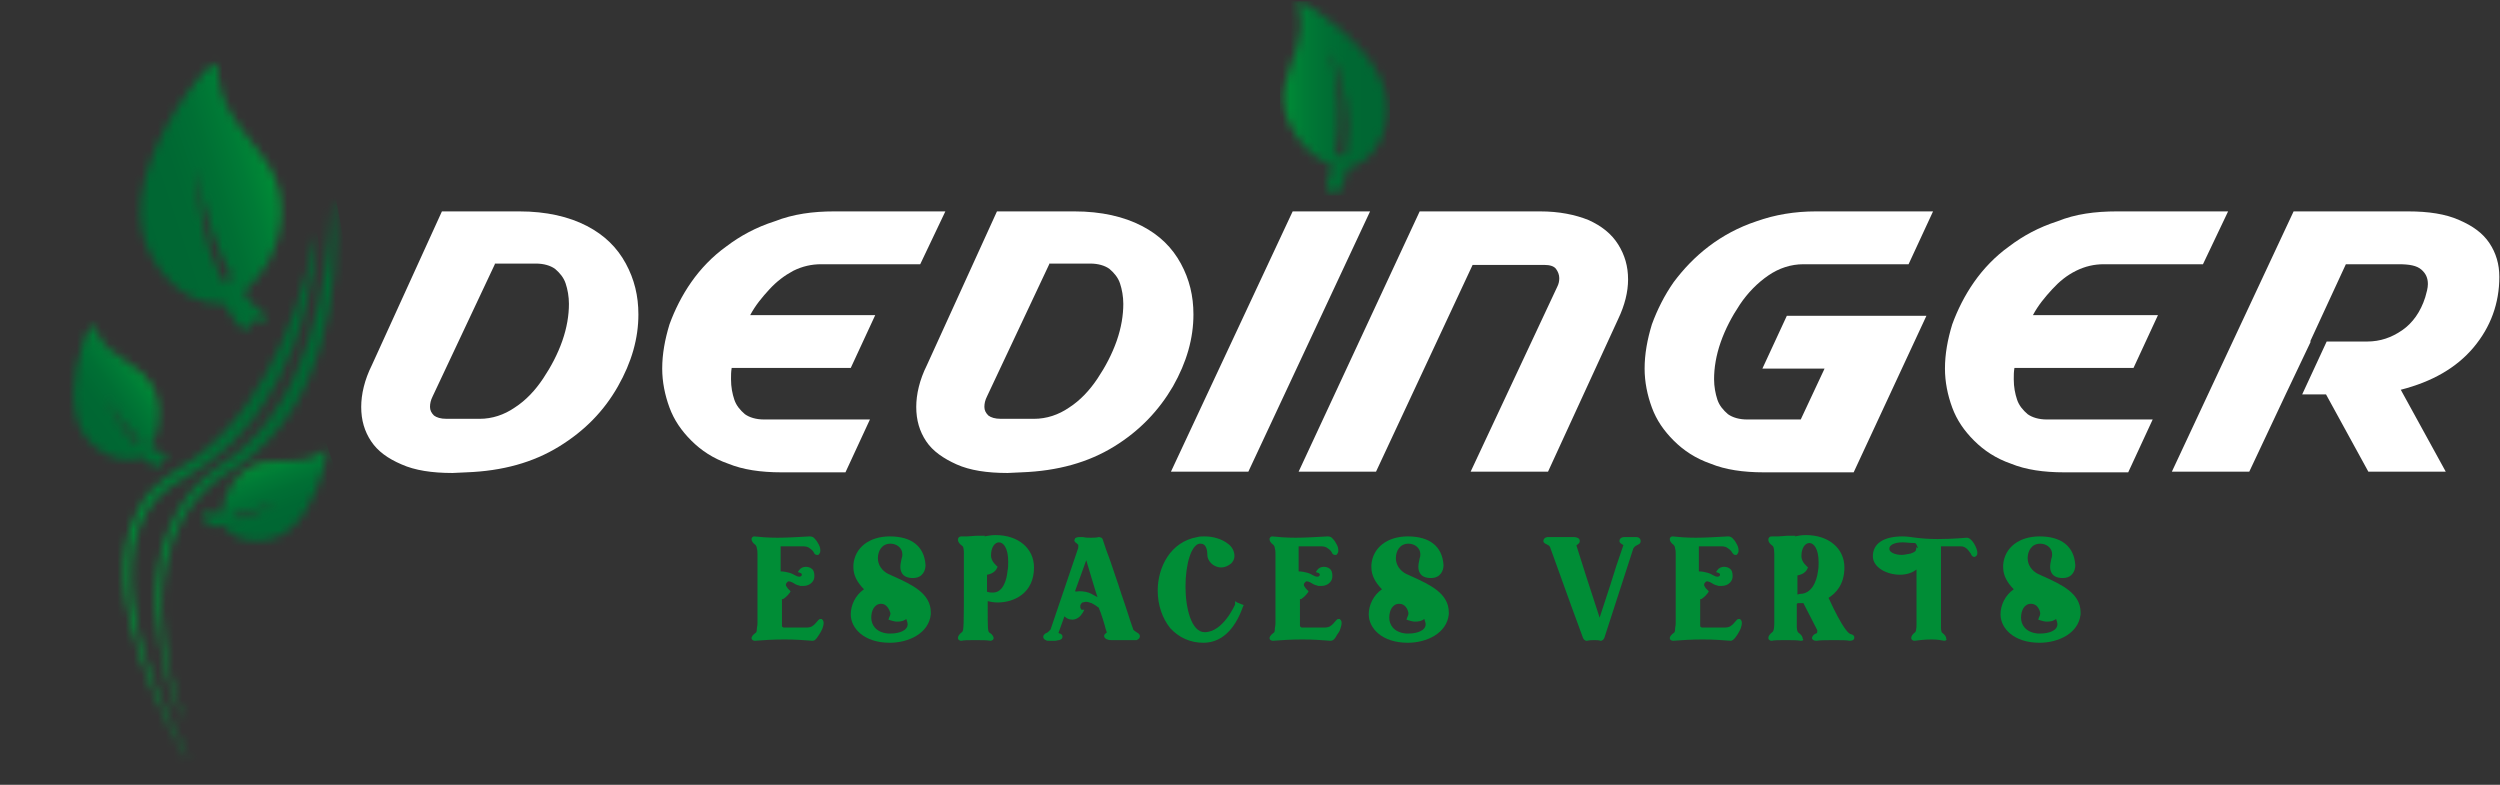 <svg width="309" height="97" viewBox="0 0 309 97" fill="none" xmlns="http://www.w3.org/2000/svg">
<rect x="0" y="0" width="309" height="97" fill="#333333" stroke="none"/>
<path d="M54.621 26.128H64.188C67.54 26.128 70.32 26.781 72.528 27.924C74.736 29.067 76.289 30.619 77.352 32.578C78.415 34.538 78.906 36.579 78.906 38.865C78.906 41.805 78.088 44.744 76.371 47.765C74.654 50.786 72.283 53.236 69.094 55.195C65.905 57.155 62.143 58.216 57.646 58.38L55.929 58.461C53.394 58.461 51.268 58.135 49.633 57.4C47.916 56.665 46.689 55.767 45.872 54.542C45.054 53.317 44.645 51.929 44.645 50.296C44.645 48.745 45.054 46.949 45.953 45.152L54.621 26.128ZM61.162 32.66L53.476 48.99C53.231 49.48 53.149 49.888 53.149 50.296C53.149 50.705 53.312 51.031 53.64 51.358C53.967 51.603 54.457 51.766 55.193 51.766H59.282C60.835 51.766 62.307 51.276 63.615 50.378C65.005 49.48 66.15 48.255 67.131 46.785C68.112 45.316 68.93 43.764 69.502 42.131C70.075 40.498 70.32 38.947 70.32 37.559C70.32 36.661 70.157 35.763 69.911 35.028C69.666 34.293 69.175 33.721 68.603 33.231C68.031 32.823 67.213 32.578 66.232 32.578H61.162V32.66Z" fill="white"/>
<path d="M103.109 26.128H116.846L113.739 32.66H101.474C100.329 32.66 99.184 32.905 98.039 33.476C96.976 34.048 95.995 34.783 95.096 35.763C94.196 36.742 93.379 37.722 92.725 38.947H108.179L105.153 45.479H90.435C90.353 45.969 90.353 46.377 90.353 46.867C90.353 47.847 90.517 48.663 90.762 49.398C91.007 50.133 91.498 50.705 92.07 51.194C92.643 51.603 93.46 51.848 94.442 51.848H107.524L104.499 58.38H96.568C94.033 58.38 91.825 58.053 90.026 57.318C88.145 56.665 86.674 55.685 85.447 54.46C84.221 53.236 83.321 51.929 82.749 50.378C82.177 48.827 81.849 47.194 81.849 45.561C81.849 43.764 82.177 41.968 82.749 40.09C83.403 38.294 84.302 36.498 85.447 34.864C86.592 33.231 88.064 31.68 89.781 30.455C91.498 29.149 93.46 28.087 95.75 27.353C98.039 26.454 100.492 26.128 103.109 26.128Z" fill="white"/>
<path d="M123.224 26.128H132.791C136.143 26.128 138.923 26.781 141.131 27.924C143.339 29.067 144.892 30.619 145.955 32.578C147.018 34.538 147.509 36.579 147.509 38.865C147.509 41.805 146.691 44.744 144.974 47.765C143.257 50.705 140.886 53.236 137.697 55.195C134.508 57.155 130.746 58.216 126.249 58.38L124.532 58.461C121.997 58.461 119.871 58.135 118.236 57.4C116.601 56.665 115.292 55.767 114.475 54.542C113.657 53.317 113.248 51.929 113.248 50.296C113.248 48.745 113.657 46.949 114.557 45.152L123.224 26.128ZM129.684 32.66L121.997 48.99C121.752 49.48 121.67 49.888 121.67 50.296C121.67 50.705 121.834 51.031 122.161 51.358C122.488 51.603 122.979 51.766 123.714 51.766H127.803C129.356 51.766 130.828 51.276 132.137 50.378C133.527 49.48 134.671 48.255 135.653 46.785C136.634 45.316 137.451 43.764 138.024 42.131C138.596 40.498 138.841 38.947 138.841 37.559C138.841 36.661 138.678 35.763 138.433 35.028C138.187 34.293 137.697 33.721 137.124 33.231C136.552 32.823 135.734 32.578 134.753 32.578H129.684V32.66Z" fill="white"/>
<path d="M159.774 26.128H169.341L154.296 58.298H144.729L159.774 26.128Z" fill="white"/>
<path d="M175.473 26.128H190.355C192.726 26.128 194.689 26.536 196.324 27.189C197.96 27.924 199.186 28.904 200.004 30.21C200.821 31.517 201.23 32.905 201.23 34.538C201.23 36.089 200.821 37.722 200.004 39.437L191.336 58.298H181.77L192.481 35.436C192.645 35.109 192.726 34.783 192.726 34.375C192.726 33.966 192.563 33.558 192.318 33.231C192.072 32.905 191.582 32.742 190.846 32.742H182.015L170.077 58.298H160.51L175.473 26.128Z" fill="white"/>
<path d="M224.452 26.128H238.925L235.9 32.66H222.899C221.345 32.66 219.873 33.15 218.565 34.048C217.257 34.946 216.03 36.171 215.049 37.641C214.068 39.11 213.25 40.662 212.678 42.295C212.105 43.928 211.86 45.479 211.86 46.867C211.86 47.765 212.024 48.663 212.269 49.398C212.514 50.133 213.005 50.705 213.577 51.194C214.15 51.603 214.967 51.848 215.948 51.848H222.572L225.515 45.561H217.829L220.854 39.029H238.107L229.113 58.38H217.993C215.458 58.38 213.25 58.053 211.451 57.318C209.571 56.665 208.099 55.685 206.872 54.46C205.646 53.236 204.746 51.929 204.174 50.378C203.601 48.827 203.274 47.194 203.274 45.561C203.274 43.764 203.601 41.968 204.174 40.09C204.828 38.294 205.727 36.498 206.872 34.864C208.099 33.231 209.489 31.762 211.206 30.455C212.923 29.149 214.885 28.087 217.093 27.353C219.383 26.536 221.836 26.128 224.452 26.128Z" fill="white"/>
<path d="M261.657 26.128H275.393L272.286 32.66H260.021C258.876 32.66 257.732 32.905 256.587 33.476C255.442 34.048 254.543 34.783 253.643 35.763C252.744 36.742 251.926 37.722 251.272 38.947H266.726L263.701 45.479H248.983C248.901 45.969 248.901 46.377 248.901 46.867C248.901 47.847 249.064 48.663 249.31 49.398C249.555 50.133 250.046 50.705 250.618 51.194C251.19 51.603 252.008 51.848 252.989 51.848H266.072L263.047 58.38H255.115C252.58 58.38 250.373 58.053 248.574 57.318C246.693 56.665 245.221 55.685 243.995 54.46C242.768 53.236 241.869 51.929 241.296 50.378C240.724 48.827 240.397 47.194 240.397 45.561C240.397 43.764 240.724 41.968 241.296 40.09C241.951 38.294 242.85 36.498 243.995 34.864C245.139 33.231 246.611 31.68 248.328 30.455C250.046 29.149 252.008 28.087 254.297 27.353C256.505 26.454 258.958 26.128 261.657 26.128Z" fill="white"/>
<path d="M283.489 26.128H297.634C300.169 26.128 302.295 26.454 303.93 27.189C305.648 27.924 306.874 28.822 307.692 30.047C308.509 31.272 308.918 32.66 308.918 34.211C308.918 37.477 307.855 40.417 305.729 42.948C303.603 45.479 300.578 47.194 296.735 48.173L302.295 58.298H292.728L287.495 48.745H284.551L287.577 42.213H292.565C294.2 42.213 295.59 41.723 296.898 40.825C298.207 39.927 299.188 38.539 299.76 36.742C299.924 36.171 300.087 35.599 300.087 35.109C300.087 34.375 299.842 33.803 299.27 33.313C298.697 32.823 297.798 32.66 296.49 32.66H289.948L285.533 42.213H285.614L282.507 48.745L278.01 58.298H268.443L283.489 26.128Z" fill="white"/>
<path d="M100.411 79.2C99.43 79.119 98.285 79.037 96.977 79.037C95.586 79.037 94.278 79.119 93.297 79.2C93.052 79.2 92.888 79.037 92.888 78.874C92.888 78.71 93.052 78.466 93.379 78.221C93.46 78.221 93.542 78.057 93.542 77.812C93.542 77.567 93.624 77.322 93.624 77.077V68.504C93.624 68.259 93.624 68.014 93.542 67.769C93.542 67.606 93.46 67.443 93.379 67.361C93.052 67.116 92.888 66.871 92.888 66.626C92.888 66.463 93.052 66.3 93.215 66.3C93.951 66.381 94.932 66.463 96.077 66.463C97.303 66.463 98.612 66.381 100.084 66.3C100.329 66.3 100.574 66.381 100.738 66.626C100.901 66.79 101.065 67.034 101.228 67.361C101.392 67.688 101.392 67.933 101.392 68.096C101.392 68.341 101.228 68.504 101.147 68.586H101.065H100.983C100.82 68.586 100.656 68.504 100.574 68.259C100.492 68.096 100.329 67.933 100.084 67.769C99.92 67.606 99.593 67.524 99.266 67.524H98.367C98.039 67.524 97.712 67.524 97.385 67.524H96.813H96.649H96.486V70.627C96.895 70.627 97.222 70.709 97.549 70.79C97.876 70.872 98.121 71.035 98.285 71.117C98.448 71.199 98.612 71.28 98.775 71.28C98.857 71.28 98.939 71.28 99.021 71.199C99.102 71.117 99.102 71.117 99.102 71.035C99.102 70.954 99.102 70.872 98.857 70.79L98.612 70.709L98.775 70.464C98.939 70.219 99.266 70.056 99.593 70.056C99.838 70.056 100.165 70.137 100.329 70.3C100.574 70.464 100.656 70.79 100.656 71.199C100.656 71.525 100.574 71.77 100.329 72.015C100.084 72.26 99.757 72.423 99.266 72.423H98.939C98.612 72.342 98.367 72.26 98.121 72.097C97.876 71.933 97.631 71.852 97.467 71.852C97.385 71.852 97.222 72.015 97.14 72.178V72.342C97.14 72.342 97.14 72.423 97.222 72.505C97.303 72.587 97.303 72.668 97.385 72.75C97.467 72.832 97.467 72.832 97.549 72.913L97.631 72.995L97.712 73.077L97.631 73.24C97.385 73.567 97.14 73.811 96.895 73.975C96.813 74.056 96.731 74.056 96.649 74.056V77.322C96.649 77.404 96.649 77.486 96.731 77.486C96.813 77.567 96.813 77.567 96.895 77.567H99.675C100.002 77.567 100.329 77.486 100.492 77.322C100.738 77.159 100.82 76.996 100.983 76.832C101.147 76.669 101.228 76.506 101.392 76.506H101.474H101.555C101.637 76.588 101.801 76.669 101.801 76.996C101.801 77.241 101.719 77.486 101.637 77.731C101.474 78.057 101.392 78.221 101.228 78.466C100.82 79.119 100.656 79.2 100.411 79.2Z" fill="#008D36"/>
<path d="M109.978 79.445C106.789 79.445 105.153 77.649 105.153 75.934C105.153 74.791 105.726 73.567 106.789 72.832C105.971 72.015 105.48 71.117 105.48 70.137V69.811C105.644 67.688 107.443 66.3 109.978 66.3C112.676 66.3 114.229 67.524 114.393 69.811V69.892C114.393 70.464 114.066 71.444 112.839 71.444C111.449 71.444 111.286 70.546 111.286 70.056C111.286 69.729 111.368 69.402 111.449 68.994C111.531 68.831 111.531 68.586 111.531 68.504C111.531 67.688 110.795 67.198 110.059 67.198C108.996 67.198 108.506 68.096 108.506 68.994C108.506 69.811 108.996 70.546 109.814 70.954C110.059 71.035 110.305 71.199 110.55 71.28C112.676 72.26 115.047 73.322 115.047 75.689V75.934C114.802 78.302 112.267 79.445 109.978 79.445ZM108.915 74.628C108.097 74.628 107.688 75.444 107.688 76.343C107.688 77.159 108.179 78.139 109.732 78.302H110.141C111.04 78.302 112.185 77.976 112.185 77.159C112.185 76.996 112.103 76.751 112.022 76.506C111.695 76.751 111.368 76.832 110.877 76.832C110.632 76.832 110.305 76.751 110.059 76.669L109.814 76.588L109.896 76.343C109.978 76.179 110.059 76.016 110.059 75.771C109.896 75.281 109.569 74.628 108.915 74.628Z" fill="#008D36"/>
<path d="M122.406 79.2C121.997 79.119 121.343 79.119 120.526 79.119C119.708 79.119 119.135 79.119 118.808 79.2C118.563 79.2 118.4 79.037 118.4 78.874C118.4 78.629 118.563 78.384 118.89 78.139C119.135 77.976 119.135 77.486 119.135 71.525V68.423C119.135 68.178 119.135 67.524 118.89 67.443C118.563 67.198 118.4 66.953 118.4 66.708C118.4 66.463 118.563 66.3 118.808 66.3C119.054 66.3 119.299 66.3 119.544 66.3C119.871 66.3 120.362 66.218 120.853 66.218H121.752L121.67 66.3C122.079 66.218 122.57 66.136 123.06 66.136C125.84 66.136 127.803 67.769 127.803 70.137C127.803 73.322 125.35 74.465 123.306 74.465C122.815 74.465 122.406 74.383 122.079 74.301V75.118C122.079 77.731 122.079 78.057 122.324 78.221C122.652 78.384 122.815 78.71 122.815 78.874C122.815 79.037 122.651 79.2 122.406 79.2ZM122.079 73.158C122.324 73.24 122.488 73.24 122.733 73.24C124.042 73.24 124.45 71.525 124.532 70.546C124.614 70.219 124.614 69.811 124.614 69.402C124.614 67.769 124.042 67.034 123.469 67.034C122.979 67.034 122.488 67.606 122.488 68.668C122.488 69.402 123.224 69.974 123.224 69.974L123.306 70.056L123.224 70.219C123.06 70.627 122.57 70.954 121.997 71.035V73.158H122.079Z" fill="#008D36"/>
<path d="M130.419 79.2H129.602C129.438 79.2 129.356 79.2 129.275 79.119C129.029 79.037 128.948 78.874 128.948 78.71C128.948 78.547 129.029 78.466 129.111 78.384L129.193 78.302C129.193 78.302 129.275 78.302 129.356 78.221C129.438 78.221 129.52 78.139 129.602 78.057C129.684 77.976 129.765 77.894 129.847 77.812L133.2 67.933C133.281 67.769 133.281 67.606 133.281 67.524C133.281 67.361 133.281 67.279 133.2 67.279C133.118 67.198 133.036 67.116 133.036 67.116C132.872 67.034 132.791 66.871 132.791 66.79C132.791 66.708 132.872 66.626 132.872 66.545C132.954 66.463 133.2 66.381 133.363 66.381C133.527 66.381 133.69 66.381 133.854 66.381C134.181 66.463 134.508 66.463 134.835 66.463C135.162 66.463 135.489 66.463 135.816 66.381C135.98 66.381 136.061 66.463 136.143 66.463C136.225 66.545 136.307 66.626 136.307 66.708L136.716 67.933C137.043 68.749 137.37 69.729 137.779 70.954C138.106 71.852 138.351 72.668 138.596 73.403C138.923 74.383 139.25 75.281 139.496 76.098C139.823 77.159 140.068 77.731 140.068 77.812C140.15 77.894 140.232 77.976 140.232 77.976C140.313 78.057 140.395 78.057 140.477 78.139C140.559 78.221 140.64 78.221 140.722 78.302C140.804 78.384 140.886 78.466 140.886 78.629C140.886 78.792 140.804 78.955 140.64 79.037C140.559 79.037 140.559 79.119 140.477 79.119H140.313H137.37C137.206 79.119 137.043 79.119 136.879 79.037C136.552 78.955 136.47 78.71 136.47 78.629C136.47 78.466 136.552 78.384 136.634 78.302C136.716 78.302 136.716 78.221 136.716 78.221C136.797 78.221 136.797 78.221 136.797 78.139L136.634 77.649C136.552 77.241 136.388 76.832 136.307 76.506C136.307 76.424 136.225 76.343 136.225 76.261C136.225 76.179 136.143 76.098 136.143 76.016C136.061 75.771 135.98 75.526 135.898 75.363L135.816 75.118C135.489 74.873 135.244 74.71 134.917 74.546C134.671 74.465 134.426 74.383 134.262 74.383C134.017 74.383 133.935 74.465 133.772 74.465C133.69 74.546 133.608 74.628 133.527 74.791C133.527 74.791 133.527 74.873 133.527 74.954C133.527 75.036 133.527 75.036 133.527 75.118C133.608 75.2 133.608 75.281 133.608 75.281L133.69 75.363H133.854H134.017L133.854 75.689C133.69 75.934 133.527 76.179 133.281 76.343C133.036 76.506 132.791 76.588 132.545 76.588C132.137 76.588 131.809 76.424 131.564 76.179L130.828 78.221C130.91 78.302 130.91 78.302 130.992 78.302C130.992 78.302 131.074 78.302 131.155 78.384C131.319 78.466 131.319 78.629 131.319 78.71C131.319 78.874 131.237 79.037 130.91 79.119C130.746 79.119 130.583 79.2 130.419 79.2ZM133.363 73.077C133.935 73.077 134.426 73.158 134.917 73.403C135.162 73.567 135.407 73.648 135.653 73.811C135.489 73.403 134.262 69.239 134.262 69.239L132.872 73.077C133.036 73.158 133.2 73.077 133.363 73.077Z" fill="#008D36"/>
<path d="M148.735 79.445C147.1 79.445 145.71 78.792 144.647 77.649C143.666 76.424 143.093 74.791 143.093 72.995C143.093 70.137 144.647 66.953 147.999 66.381C148.245 66.3 148.572 66.3 148.899 66.3C149.962 66.3 151.025 66.626 151.761 67.198C152.333 67.606 152.578 68.178 152.578 68.749C152.578 69.076 152.415 69.402 152.17 69.647C151.761 69.974 151.352 70.137 150.943 70.137C149.962 70.137 149.226 69.321 149.226 68.586C149.226 67.933 149.062 67.198 148.408 67.198H148.245C147.264 67.361 146.528 69.647 146.528 72.505C146.528 75.2 147.264 78.139 148.899 78.139C151.188 78.139 152.66 74.71 152.66 74.71V74.301L152.906 74.465L153.723 74.791L153.641 74.954C152.578 77.976 150.861 79.445 148.735 79.445Z" fill="#008D36"/>
<path d="M164.435 79.2C163.454 79.119 162.309 79.037 161.001 79.037C159.61 79.037 158.302 79.119 157.321 79.2C157.076 79.2 156.912 79.037 156.912 78.874C156.912 78.71 157.076 78.466 157.403 78.221C157.485 78.221 157.566 78.057 157.566 77.812C157.566 77.567 157.648 77.322 157.648 77.077V68.504C157.648 68.259 157.648 68.014 157.566 67.769C157.566 67.606 157.485 67.443 157.403 67.361C157.076 67.116 156.912 66.871 156.912 66.626C156.912 66.463 157.076 66.3 157.239 66.3C157.975 66.381 158.956 66.463 160.101 66.463C161.328 66.463 162.636 66.381 164.108 66.3C164.353 66.3 164.598 66.381 164.762 66.626C164.925 66.79 165.089 67.034 165.252 67.361C165.416 67.688 165.416 67.933 165.416 68.096C165.416 68.341 165.252 68.504 165.171 68.586H165.089H165.007C164.844 68.586 164.68 68.504 164.598 68.259C164.517 68.096 164.353 67.933 164.108 67.769C163.944 67.606 163.617 67.524 163.29 67.524H162.391C162.064 67.524 161.736 67.524 161.409 67.524H160.837H160.673H160.51V70.627C160.919 70.627 161.246 70.709 161.573 70.79C161.9 70.872 162.145 71.035 162.309 71.117C162.472 71.199 162.636 71.28 162.799 71.28C162.881 71.28 162.963 71.28 163.045 71.199C163.126 71.117 163.126 71.117 163.126 71.035C163.126 70.954 163.126 70.872 162.881 70.79L162.636 70.709L162.799 70.464C162.963 70.219 163.29 70.056 163.617 70.056C163.862 70.056 164.189 70.137 164.353 70.3C164.598 70.464 164.68 70.79 164.68 71.199C164.68 71.525 164.598 71.77 164.353 72.015C164.108 72.26 163.781 72.423 163.29 72.423H162.963C162.636 72.342 162.391 72.26 162.145 72.097C161.9 71.933 161.655 71.852 161.491 71.852C161.409 71.852 161.246 72.015 161.164 72.178V72.342C161.164 72.342 161.164 72.423 161.246 72.505C161.328 72.587 161.328 72.668 161.409 72.75C161.491 72.832 161.491 72.832 161.573 72.913L161.655 72.995L161.736 73.077L161.655 73.24C161.409 73.567 161.164 73.811 160.919 73.975C160.837 74.056 160.755 74.056 160.673 74.056V77.322C160.673 77.404 160.673 77.404 160.755 77.486C160.837 77.567 160.919 77.567 160.919 77.567H163.699C164.026 77.567 164.353 77.486 164.517 77.322C164.762 77.159 164.844 76.996 165.007 76.832C165.171 76.669 165.252 76.506 165.416 76.506H165.498H165.58C165.661 76.588 165.825 76.669 165.825 76.996C165.825 77.241 165.743 77.486 165.661 77.731C165.58 78.057 165.416 78.221 165.252 78.466C164.925 79.119 164.68 79.2 164.435 79.2Z" fill="#008D36"/>
<path d="M174.002 79.445C170.813 79.445 169.177 77.649 169.177 75.934C169.177 74.791 169.75 73.567 170.813 72.832C169.995 72.015 169.504 71.117 169.504 70.137V69.811C169.668 67.688 171.467 66.3 174.002 66.3C176.7 66.3 178.254 67.524 178.417 69.811V69.892C178.417 70.464 178.09 71.444 176.863 71.444C175.473 71.444 175.31 70.546 175.31 70.056C175.31 69.729 175.392 69.402 175.473 68.994C175.555 68.831 175.555 68.586 175.555 68.504C175.555 67.688 174.819 67.198 174.083 67.198C173.02 67.198 172.53 68.096 172.53 68.994C172.53 69.811 173.02 70.546 173.838 70.954C174.083 71.035 174.329 71.199 174.574 71.28C176.7 72.26 179.071 73.322 179.071 75.689V75.934C178.826 78.302 176.291 79.445 174.002 79.445ZM172.939 74.628C172.121 74.628 171.712 75.444 171.712 76.343C171.712 77.159 172.203 78.139 173.756 78.302H174.165C175.065 78.302 176.209 77.976 176.209 77.159C176.209 76.996 176.128 76.751 176.046 76.506C175.719 76.751 175.392 76.832 174.901 76.832C174.656 76.832 174.329 76.751 174.083 76.669L173.838 76.588L173.92 76.343C174.002 76.179 174.083 76.016 174.083 75.771C174.002 75.281 173.675 74.628 172.939 74.628Z" fill="#008D36"/>
<path d="M197.796 79.2C197.632 79.119 197.387 79.119 197.06 79.119C196.815 79.119 196.488 79.119 196.161 79.2H196.079C195.915 79.2 195.752 79.037 195.67 78.874C193.789 73.811 191.663 67.769 191.582 67.606C191.5 67.443 191.336 67.361 191.173 67.279C191.009 67.198 190.764 67.116 190.764 66.871C190.764 66.708 190.846 66.463 191.255 66.381H191.418H194.444C195.179 66.381 195.261 66.708 195.261 66.871C195.261 67.116 195.098 67.198 195.016 67.279C194.934 67.361 194.852 67.361 194.852 67.443C195.752 70.3 196.161 71.607 197.714 76.343C198.205 74.873 198.614 73.567 199.022 72.342C199.513 70.709 200.004 69.239 200.658 67.361C200.658 67.361 200.658 67.361 200.494 67.279C200.413 67.198 200.167 67.116 200.167 66.871C200.167 66.708 200.249 66.381 200.821 66.381H201.067C201.148 66.381 201.23 66.381 201.312 66.381C201.557 66.381 201.884 66.381 202.048 66.381H202.211C202.62 66.381 202.784 66.626 202.784 66.871C202.784 67.198 202.539 67.279 202.375 67.361C202.211 67.443 202.048 67.524 201.884 67.769L198.287 78.874C198.205 79.037 198.041 79.2 197.878 79.2H197.796Z" fill="#008D36"/>
<path d="M213.904 79.2C212.923 79.119 211.778 79.037 210.47 79.037C209.08 79.037 207.772 79.119 206.79 79.2C206.545 79.2 206.382 79.037 206.382 78.874C206.382 78.71 206.545 78.466 206.872 78.221C206.954 78.221 207.036 78.057 207.036 77.812C207.036 77.567 207.117 77.322 207.117 77.077V68.504C207.117 68.259 207.117 68.014 207.036 67.769C207.036 67.606 206.954 67.443 206.872 67.361C206.545 67.116 206.382 66.871 206.382 66.626C206.382 66.463 206.545 66.3 206.709 66.3C207.445 66.381 208.426 66.463 209.571 66.463C210.797 66.463 212.105 66.381 213.577 66.3C213.822 66.3 214.068 66.381 214.231 66.626C214.395 66.79 214.558 67.034 214.722 67.361C214.885 67.688 214.885 67.933 214.885 68.096C214.885 68.341 214.722 68.504 214.64 68.586H214.558H214.477C214.313 68.586 214.231 68.504 214.068 68.259C213.986 68.096 213.822 67.933 213.577 67.769C213.414 67.606 213.087 67.524 212.759 67.524H211.86C211.533 67.524 211.206 67.524 210.879 67.524H210.306H210.143H209.979V70.627C210.388 70.627 210.715 70.709 211.042 70.79C211.369 70.872 211.615 71.035 211.778 71.117C211.942 71.199 212.105 71.28 212.269 71.28C212.351 71.28 212.432 71.28 212.514 71.199C212.596 71.117 212.596 71.117 212.596 71.035C212.596 70.954 212.596 70.872 212.351 70.79L212.105 70.709L212.269 70.464C212.432 70.219 212.759 70.056 213.087 70.056C213.332 70.056 213.659 70.137 213.822 70.3C214.068 70.464 214.15 70.79 214.15 71.199C214.15 71.525 214.068 71.77 213.822 72.015C213.577 72.26 213.25 72.423 212.759 72.423H212.432C212.105 72.342 211.86 72.26 211.615 72.097C211.369 71.933 211.124 71.852 210.961 71.852C210.879 71.852 210.715 72.015 210.634 72.178V72.342C210.634 72.342 210.634 72.423 210.715 72.505C210.797 72.668 210.797 72.668 210.879 72.75C210.961 72.832 210.961 72.832 211.042 72.913L211.124 72.995L211.206 73.077L211.124 73.24C210.879 73.567 210.633 73.811 210.388 73.975C210.306 74.056 210.225 74.056 210.143 74.056V77.322C210.143 77.404 210.143 77.486 210.225 77.486C210.306 77.567 210.306 77.567 210.388 77.567H213.168C213.495 77.567 213.822 77.486 213.986 77.322C214.231 77.159 214.313 76.996 214.477 76.832C214.64 76.669 214.722 76.506 214.885 76.506H214.967H215.049C215.131 76.588 215.294 76.669 215.294 76.996C215.294 77.241 215.212 77.486 215.131 77.731C214.967 78.057 214.885 78.221 214.722 78.466C214.313 79.119 214.068 79.2 213.904 79.2Z" fill="#008D36"/>
<path d="M222.572 79.2C222.163 79.119 221.509 79.119 220.691 79.119C219.873 79.119 219.301 79.119 218.974 79.2C218.728 79.2 218.565 79.037 218.565 78.874C218.565 78.629 218.728 78.384 219.056 78.139C219.301 77.976 219.301 77.241 219.301 76.996V69.157V68.423C219.301 67.688 219.137 67.443 219.056 67.443C218.728 67.198 218.565 66.953 218.565 66.708C218.565 66.463 218.728 66.3 218.974 66.3C219.219 66.3 219.464 66.3 219.791 66.3C220.119 66.3 220.609 66.218 221.018 66.218H221.917L221.836 66.3C222.245 66.218 222.653 66.136 223.226 66.136C226.006 66.136 227.968 67.769 227.968 70.137C227.968 72.26 226.905 73.322 226.006 73.893C227.805 77.812 228.541 78.384 228.786 78.384C229.113 78.466 229.195 78.629 229.195 78.792C229.195 79.037 229.031 79.2 228.622 79.2C228.214 79.119 227.641 79.119 226.742 79.119C225.842 79.119 224.943 79.119 224.534 79.2C224.043 79.2 223.962 78.955 223.962 78.874C223.962 78.629 224.207 78.384 224.452 78.302C224.534 78.302 224.616 78.221 224.616 78.057C224.616 77.976 224.616 77.894 224.616 77.894C223.962 76.588 223.307 75.363 222.899 74.546H222.572H222.245C222.163 74.546 222.081 74.628 222.081 74.71V77.486C222.081 77.976 222.245 78.221 222.326 78.221C222.653 78.466 222.817 78.71 222.817 78.955C222.98 79.119 222.817 79.2 222.572 79.2ZM222.49 73.403C223.88 73.403 224.534 71.933 224.698 70.627C224.779 70.219 224.779 69.892 224.779 69.484C224.779 67.851 224.207 67.116 223.635 67.116C223.144 67.116 222.653 67.688 222.653 68.749C222.653 69.484 223.389 70.056 223.389 70.056L223.471 70.137L223.389 70.3C223.226 70.709 222.735 71.035 222.163 71.117V73.485L222.49 73.403Z" fill="#008D36"/>
<path d="M240.315 79.2C239.906 79.119 239.416 79.037 238.762 79.037C237.944 79.037 237.208 79.119 236.636 79.2C236.39 79.2 236.227 79.037 236.227 78.874C236.227 78.629 236.39 78.384 236.717 78.139C236.881 77.976 236.881 77.322 236.881 77.077V70.382C236.39 70.79 235.654 71.035 234.837 71.035C233.201 71.035 231.484 70.137 231.484 68.749C231.484 67.198 232.793 66.3 235.164 66.3C235.654 66.3 236.227 66.381 236.799 66.463C237.453 66.545 238.353 66.626 239.497 66.626C241.296 66.626 243.095 66.463 243.095 66.463C243.749 66.463 244.404 67.769 244.404 68.341C244.404 68.668 244.24 68.749 244.076 68.831H243.995C243.831 68.831 243.668 68.668 243.586 68.423C243.341 68.096 243.013 67.524 242.359 67.524H239.906V77.486C239.906 77.649 239.906 78.139 240.07 78.221C240.397 78.466 240.56 78.71 240.56 78.955C240.642 79.037 240.56 79.2 240.315 79.2ZM235.164 67.034C234.019 67.034 233.528 67.443 233.528 67.769C233.528 67.769 233.528 67.851 233.528 67.933C233.61 68.259 234.183 68.586 235.082 68.586C235.327 68.586 235.654 68.504 236.145 68.423C236.636 68.259 236.799 68.096 236.799 68.014L236.881 67.606L237.044 67.769C237.044 67.688 237.044 67.606 236.963 67.524C236.881 67.279 236.799 67.116 236.636 67.116C235.981 67.116 235.573 67.034 235.164 67.034Z" fill="#008D36"/>
<path d="M252.09 79.445C248.901 79.445 247.265 77.649 247.265 75.934C247.265 74.791 247.838 73.567 248.901 72.832C248.083 72.015 247.592 71.117 247.592 70.137V69.811C247.756 67.688 249.555 66.3 252.09 66.3C254.788 66.3 256.342 67.524 256.505 69.811V69.892C256.505 70.464 256.178 71.444 254.952 71.444C253.562 71.444 253.398 70.546 253.398 70.056C253.398 69.729 253.48 69.402 253.562 68.994C253.643 68.831 253.643 68.586 253.643 68.504C253.643 67.688 252.907 67.198 252.171 67.198C251.108 67.198 250.618 68.096 250.618 68.994C250.618 69.811 251.109 70.546 251.926 70.954C252.171 71.035 252.417 71.199 252.662 71.28C254.788 72.26 257.159 73.322 257.159 75.689V75.934C256.914 78.302 254.379 79.445 252.09 79.445ZM251.027 74.628C250.209 74.628 249.8 75.444 249.8 76.343C249.8 77.159 250.291 78.139 251.844 78.302H252.253C253.153 78.302 254.297 77.976 254.297 77.159C254.297 76.996 254.216 76.751 254.134 76.506C253.807 76.751 253.48 76.832 252.989 76.832C252.744 76.832 252.417 76.751 252.171 76.669L251.926 76.588L252.008 76.343C252.09 76.179 252.171 76.016 252.171 75.771C252.09 75.281 251.763 74.628 251.027 74.628Z" fill="#008D36"/>
<mask id="mask0_1_2" style="mask-type:luminance" maskUnits="userSpaceOnUse" x="158" y="0" width="14" height="24">
<path d="M165.089 19.024C165.907 14.86 165.58 10.614 164.517 6.532C164.598 6.614 164.68 6.859 164.762 6.94C166.07 10.206 167.051 14.86 166.397 18.371C166.397 18.535 166.315 18.943 166.234 19.106C166.152 19.188 166.07 19.269 165.825 19.269C165.58 19.269 165.171 19.106 165.089 19.024ZM160.428 0.245C160.265 0.49 160.51 0.98 160.592 1.306C161.328 4.981 159.529 7.267 158.793 10.614C158.139 13.554 159.61 16.575 161.736 18.616C162.554 19.433 163.535 20.004 164.598 20.413C164.598 20.739 164.517 20.984 164.435 21.311C164.353 21.719 163.862 22.78 163.944 23.107C163.944 23.76 165.334 24.25 165.743 23.433C166.152 22.617 166.315 21.719 166.561 20.821C169.995 20.004 171.794 16.003 171.467 12.737C171.14 8.41 166.888 4.246 163.454 1.878C163.126 1.551 161.001 0.163 160.428 0.245C160.51 0.163 160.428 0.245 160.428 0.245Z" fill="white"/>
</mask>
<g mask="url(#mask0_1_2)">
<path d="M171.794 0.163H158.22V24.168H171.794V0.163Z" fill="url(#paint0_linear_1_2)"/>
</g>
<mask id="mask1_1_2" style="mask-type:luminance" maskUnits="userSpaceOnUse" x="15" y="29" width="25" height="65">
<path d="M32.871 46.214C31.399 48.827 29.682 51.358 27.637 53.481C26.575 54.542 25.512 55.603 24.285 56.502C23.14 57.4 21.75 58.053 20.442 59.033C19.134 60.013 17.989 61.237 17.253 62.625C16.435 64.013 15.945 65.565 15.618 67.116C15.045 70.3 15.372 73.403 16.026 76.506C16.681 79.527 17.744 82.466 18.888 85.324C20.115 88.182 21.505 90.958 23.058 93.571L23.222 93.489C21.75 90.795 20.442 88.019 19.297 85.161C18.234 82.303 17.253 79.364 16.762 76.343C16.19 73.322 16.026 70.3 16.599 67.361C17.171 64.422 18.725 61.727 21.178 60.094C22.323 59.278 23.794 58.625 25.103 57.645C26.411 56.747 27.637 55.685 28.782 54.624C29.927 53.481 30.908 52.256 31.889 51.031C32.789 49.725 33.606 48.418 34.342 47.03C35.814 44.254 36.959 41.315 37.695 38.294C38.513 35.273 39.085 32.17 39.167 29.067H39.003C37.858 35.028 35.814 40.907 32.871 46.214Z" fill="white"/>
</mask>
<g mask="url(#mask1_1_2)">
<path d="M6.051 30.292L38.758 25.638L48.243 92.346L15.536 97L6.051 30.292Z" fill="url(#paint1_linear_1_2)"/>
</g>
<mask id="mask2_1_2" style="mask-type:luminance" maskUnits="userSpaceOnUse" x="19" y="24" width="23" height="65">
<path d="M41.047 24.903C40.802 30.782 39.903 36.661 38.104 42.131C37.204 44.907 36.059 47.52 34.506 49.97C33.77 51.194 32.871 52.337 31.971 53.399C31.072 54.46 29.927 55.44 28.864 56.338C27.719 57.155 26.411 57.971 25.266 59.033C24.122 60.013 23.14 61.237 22.323 62.544C20.687 65.157 19.788 68.096 19.461 71.035C19.134 74.056 19.379 76.996 19.869 79.935C20.36 82.875 21.178 85.732 22.323 88.508L22.486 88.427C21.505 85.651 20.769 82.793 20.36 79.853C19.951 76.914 19.869 73.975 20.278 71.117C20.687 68.259 21.668 65.483 23.222 63.115C24.04 61.972 25.021 60.911 26.084 59.931C27.147 58.951 28.373 58.298 29.682 57.481C32.135 55.685 34.261 53.481 35.978 50.868C37.613 48.337 38.84 45.479 39.657 42.621C40.475 39.764 41.047 36.742 41.293 33.803C41.538 30.864 41.538 27.843 41.211 24.903H41.047Z" fill="white"/>
</mask>
<g mask="url(#mask2_1_2)">
<path d="M7.441 27.026L40.802 20.739L53.231 86.304L19.869 92.591L7.441 27.026Z" fill="url(#paint2_linear_1_2)"/>
</g>
<mask id="mask3_1_2" style="mask-type:luminance" maskUnits="userSpaceOnUse" x="17" y="7" width="18" height="34">
<path d="M27.556 34.783C27.474 34.701 27.31 34.375 27.229 34.13L27.147 33.966C25.103 30.047 24.367 24.822 24.367 20.739C24.939 25.638 26.493 30.21 28.7 34.293C28.455 34.538 27.883 34.783 27.556 34.783ZM23.304 11.268C19.706 16.167 16.272 23.352 17.662 28.986C18.725 33.15 22.486 37.559 27.147 37.559C27.31 37.559 27.474 37.559 27.637 37.559C27.883 37.886 28.046 38.212 28.292 38.539C28.7 39.192 29.191 39.927 29.763 40.498C29.927 40.662 30.09 40.743 30.254 40.743C30.663 40.743 30.99 40.335 31.235 39.927C31.399 39.682 31.644 39.355 31.889 39.355C32.544 39.682 32.707 39.682 32.789 39.682H32.952L33.034 39.519C33.116 39.274 32.952 39.029 31.644 37.967C31.235 37.559 30.745 37.151 30.663 36.987C30.499 36.661 30.336 36.416 30.172 36.089C31.399 34.946 32.298 33.803 33.034 32.578C35.242 28.577 35.324 24.087 33.361 20.739C32.544 19.433 31.726 18.29 30.826 17.228C29.109 15.024 27.392 12.901 26.983 9.553C26.983 9.39 26.983 9.308 26.983 9.145C26.983 8.737 26.983 8.328 26.656 8.002L26.575 7.92H26.493C25.92 7.757 23.304 11.186 23.304 11.268Z" fill="white"/>
</mask>
<g mask="url(#mask3_1_2)">
<path d="M33.443 2.041L6.378 11.023L18.152 46.377L45.299 37.314L33.443 2.041Z" fill="url(#paint3_linear_1_2)"/>
</g>
<mask id="mask4_1_2" style="mask-type:luminance" maskUnits="userSpaceOnUse" x="25" y="55" width="16" height="12">
<path d="M28.864 63.687C30.663 63.36 32.544 62.789 34.261 61.972C32.789 62.952 31.072 63.769 29.355 64.095H29.273C29.191 64.095 29.027 64.177 28.946 64.177C28.946 64.095 28.864 63.85 28.864 63.687ZM39.657 56.012C39.575 56.093 39.575 56.093 39.494 56.093C38.022 56.992 36.632 56.992 35.16 56.992C34.424 56.992 33.688 56.992 32.871 57.073C30.826 57.318 29.027 58.87 28.046 61.074C27.719 61.809 27.556 62.462 27.474 63.36C27.31 63.36 27.147 63.442 26.983 63.442C26.902 63.442 26.575 63.36 26.329 63.36C26.002 63.279 25.593 63.197 25.43 63.197C25.184 63.197 25.103 63.279 25.103 63.36C25.021 63.605 25.266 63.687 25.593 63.85C25.593 63.932 25.593 64.095 25.512 64.177C25.43 64.422 25.348 64.667 25.512 64.912C25.593 64.993 25.675 65.075 25.839 65.075C26.002 65.075 26.166 65.075 26.247 65.075C26.493 65.075 26.82 65.075 27.065 64.993C27.229 64.993 27.474 64.993 27.637 64.993C28.455 66.218 30.009 66.871 31.808 66.871C32.707 66.871 33.688 66.708 34.424 66.3C37.204 65.075 39.085 61.319 39.903 58.216C39.984 57.971 40.557 55.93 40.23 55.603L40.148 55.522H40.066H39.984C39.984 55.767 39.821 55.93 39.657 56.012Z" fill="white"/>
</mask>
<g mask="url(#mask4_1_2)">
<path d="M38.921 50.868L44.236 65.81L26.82 71.933L21.587 56.992L38.921 50.868Z" fill="url(#paint4_linear_1_2)"/>
</g>
<mask id="mask5_1_2" style="mask-type:luminance" maskUnits="userSpaceOnUse" x="9" y="40" width="12" height="18">
<path d="M16.681 54.624L16.599 54.542C15.127 53.154 13.982 51.113 13.165 49.235C14.309 51.276 15.699 53.072 17.335 54.542C17.253 54.705 17.008 54.869 17.008 54.95C16.844 54.869 16.681 54.705 16.681 54.624ZM11.447 40.172C10.957 40.253 10.139 42.703 10.139 42.785C8.994 46.132 8.504 50.786 10.303 53.644C11.529 55.522 13.737 56.828 15.781 56.828C16.354 56.828 16.926 56.747 17.498 56.502C17.662 56.583 17.825 56.747 17.989 56.91C18.398 57.236 18.725 57.481 19.134 57.726C19.215 57.808 19.297 57.808 19.379 57.808C19.788 57.808 19.869 57.4 19.951 57.073C19.951 56.91 20.033 56.747 20.115 56.665C20.36 56.665 20.442 56.747 20.524 56.747C20.687 56.747 20.851 56.665 20.851 56.583C20.933 56.338 20.687 56.257 19.788 55.849C19.543 55.767 19.134 55.603 19.052 55.522C18.888 55.44 18.807 55.277 18.643 55.114C19.134 54.297 19.379 53.481 19.543 52.664C20.033 50.051 19.215 47.52 17.498 46.05C16.844 45.479 16.108 44.989 15.454 44.581C14.064 43.683 12.838 42.866 11.938 41.07C11.938 40.988 11.856 40.907 11.856 40.825C11.774 40.58 11.693 40.335 11.447 40.253V40.172Z" fill="white"/>
</mask>
<g mask="url(#mask5_1_2)">
<path d="M16.435 34.211L0 46.54L13.001 63.769L29.436 51.439L16.435 34.211Z" fill="url(#paint5_linear_1_2)"/>
</g>
<defs>
<linearGradient id="paint0_linear_1_2" x1="158.662" y1="12.179" x2="171.477" y2="12.179" gradientUnits="userSpaceOnUse">
<stop stop-color="#008D36"/>
<stop offset="0.011" stop-color="#008C36"/>
<stop offset="0.204" stop-color="#007B36"/>
<stop offset="0.415" stop-color="#006F34"/>
<stop offset="0.658" stop-color="#006833"/>
<stop offset="1" stop-color="#006633"/>
</linearGradient>
<linearGradient id="paint1_linear_1_2" x1="13.579" y1="63.256" x2="44.138" y2="58.902" gradientUnits="userSpaceOnUse">
<stop stop-color="#008D36"/>
<stop offset="0.011" stop-color="#008C36"/>
<stop offset="0.204" stop-color="#007B36"/>
<stop offset="0.415" stop-color="#006F34"/>
<stop offset="0.658" stop-color="#006833"/>
<stop offset="1" stop-color="#006633"/>
</linearGradient>
<linearGradient id="paint2_linear_1_2" x1="15.331" y1="59.5" x2="47.374" y2="53.429" gradientUnits="userSpaceOnUse">
<stop stop-color="#008D36"/>
<stop offset="0.011" stop-color="#008C36"/>
<stop offset="0.204" stop-color="#007B36"/>
<stop offset="0.415" stop-color="#006F34"/>
<stop offset="0.658" stop-color="#006833"/>
<stop offset="1" stop-color="#006633"/>
</linearGradient>
<linearGradient id="paint3_linear_1_2" x1="33.957" y1="21.504" x2="16.966" y2="27.189" gradientUnits="userSpaceOnUse">
<stop stop-color="#008D36"/>
<stop offset="0.011" stop-color="#008C36"/>
<stop offset="0.204" stop-color="#007B36"/>
<stop offset="0.415" stop-color="#006F34"/>
<stop offset="0.658" stop-color="#006833"/>
<stop offset="1" stop-color="#006633"/>
</linearGradient>
<linearGradient id="paint4_linear_1_2" x1="31.473" y1="57.523" x2="34.651" y2="66.482" gradientUnits="userSpaceOnUse">
<stop stop-color="#008D36"/>
<stop offset="0.011" stop-color="#008C36"/>
<stop offset="0.204" stop-color="#007B36"/>
<stop offset="0.415" stop-color="#006F34"/>
<stop offset="0.658" stop-color="#006833"/>
<stop offset="1" stop-color="#006633"/>
</linearGradient>
<linearGradient id="paint5_linear_1_2" x1="18.101" y1="46.497" x2="9.67" y2="52.848" gradientUnits="userSpaceOnUse">
<stop stop-color="#008D36"/>
<stop offset="0.011" stop-color="#008C36"/>
<stop offset="0.204" stop-color="#007B36"/>
<stop offset="0.415" stop-color="#006F34"/>
<stop offset="0.658" stop-color="#006833"/>
<stop offset="1" stop-color="#006633"/>
</linearGradient>
</defs>
</svg>
